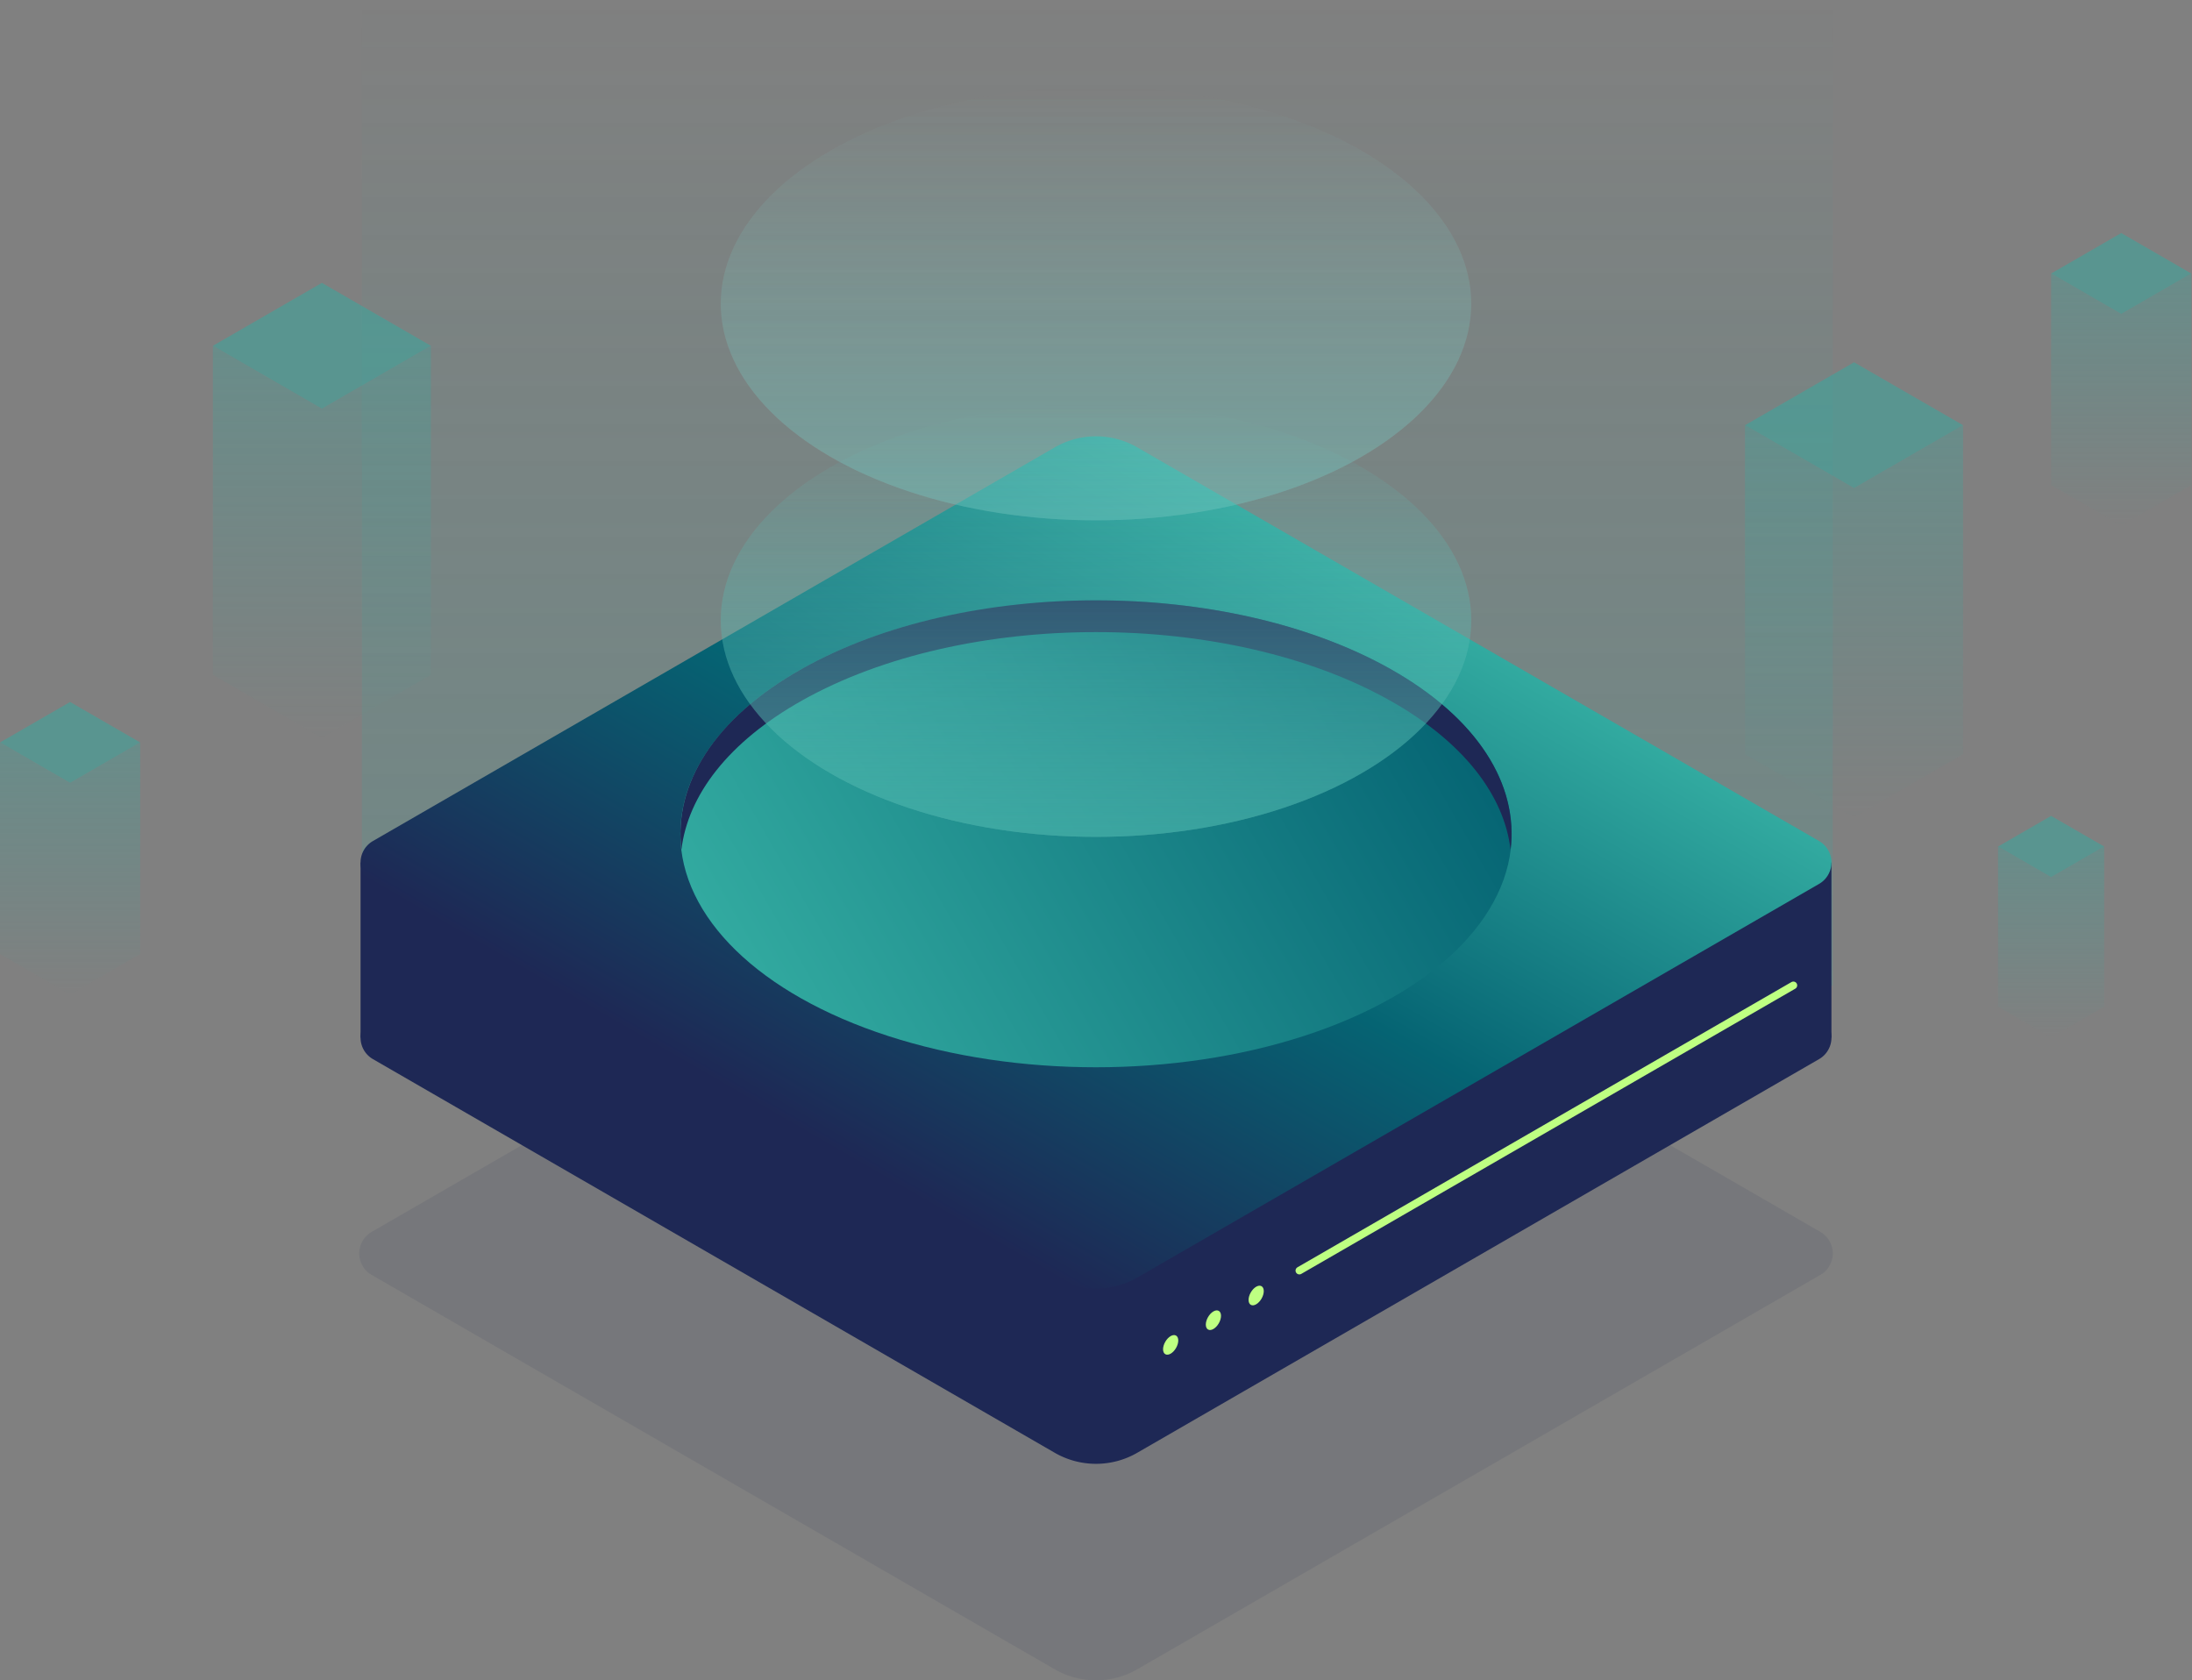<svg xmlns="http://www.w3.org/2000/svg" xmlns:xlink="http://www.w3.org/1999/xlink" viewBox="0 0 574 440"><rect x="0" y="0" width="574" height="440" fill="#808080" stroke="none"/><defs><linearGradient id="a" x1="84.291" y1="193.188" x2="84.291" y2="90.553" gradientUnits="userSpaceOnUse"><stop offset="0" stop-color="#32aaa0" stop-opacity="0"/><stop offset="0.609" stop-color="#32aaa0" stop-opacity="0.625"/><stop offset="1" stop-color="#32aaa0"/></linearGradient><linearGradient id="b" x1="485.502" y1="213.983" x2="485.502" y2="111.348" xlink:href="#a"/><linearGradient id="c" x1="555.465" y1="137.613" x2="555.465" y2="71.625" xlink:href="#a"/><linearGradient id="d" x1="537.11" y1="271.63" x2="537.11" y2="221.668" xlink:href="#a"/><linearGradient id="e" x1="18.355" y1="260.404" x2="18.355" y2="194.415" xlink:href="#a"/><linearGradient id="f" x1="287.351" y1="0" x2="287.351" y2="258.081" xlink:href="#a"/><linearGradient id="g" x1="336.767" y1="139.642" x2="237.233" y2="312.041" gradientUnits="userSpaceOnUse"><stop offset="0" stop-color="#30a89e"/><stop offset="0" stop-color="#32aaa0"/><stop offset="0.5" stop-color="#056473"/><stop offset="1" stop-color="#1e2855"/></linearGradient><linearGradient id="h" x1="201.161" y1="267.892" x2="372.839" y2="168.774" gradientUnits="userSpaceOnUse"><stop offset="0" stop-color="#32aaa0"/><stop offset="1" stop-color="#056473"/></linearGradient><linearGradient id="i" x1="287" y1="219.136" x2="287" y2="105.673" gradientUnits="userSpaceOnUse"><stop offset="0" stop-color="#fff"/><stop offset="1" stop-color="#fff" stop-opacity="0"/></linearGradient><linearGradient id="j" x1="287" y1="105.673" x2="287" y2="219.136" xlink:href="#a"/><linearGradient id="k" x1="287" y1="136.252" x2="287" y2="22.788" xlink:href="#i"/><linearGradient id="l" x1="287" y1="22.788" x2="287" y2="136.252" xlink:href="#a"/></defs><title>header_storageserver</title><path d="M476.688,333.832,297.824,437.1a21.645,21.645,0,0,1-21.649,0L97.312,333.833a6.5,6.5,0,0,1,0-11.25L276.176,219.316a21.65,21.65,0,0,1,21.649,0L476.688,322.583A6.494,6.494,0,0,1,476.688,333.832Z" style="fill:#1e2855;opacity:0.1"/><g style="opacity:0.5"><polygon points="55.743 90.553 84.291 107.036 112.839 90.554 84.291 74.071 55.743 90.553" style="fill:#32aaa0"/><polygon points="84.291 107.036 55.743 90.553 55.743 176.706 84.291 193.188 112.839 176.706 112.839 90.553 84.291 107.036" style="opacity:0.6;fill:url(#a)"/></g><g style="opacity:0.5"><polygon points="456.954 111.348 485.502 127.831 514.05 111.348 485.502 94.866 456.954 111.348" style="fill:#32aaa0"/><polygon points="485.502 127.831 456.954 111.348 456.954 197.5 485.502 213.983 514.05 197.5 514.05 111.348 485.502 127.831" style="opacity:0.6;fill:url(#b)"/></g><g style="opacity:0.5"><polygon points="537.11 71.625 555.465 82.222 573.82 71.625 555.465 61.028 537.11 71.625" style="fill:#32aaa0"/><polygon points="555.465 82.222 537.11 71.625 537.11 127.016 555.465 137.613 573.82 127.016 573.82 71.625 555.465 82.222" style="opacity:0.6;fill:url(#c)"/></g><g style="opacity:0.5"><polygon points="523.213 221.668 537.11 229.692 551.007 221.668 537.11 213.645 523.213 221.668" style="fill:#32aaa0"/><polygon points="537.11 229.692 523.213 221.668 523.213 263.607 537.11 271.63 551.007 263.607 551.007 221.668 537.11 229.692" style="opacity:0.6;fill:url(#d)"/></g><g style="opacity:0.5"><polygon points="0 194.415 18.355 205.012 36.71 194.415 18.355 183.818 0 194.415" style="fill:#32aaa0"/><polygon points="18.355 205.012 0 194.415 0 249.806 18.355 260.404 36.71 249.806 36.71 194.415 18.355 205.012" style="opacity:0.6;fill:url(#e)"/></g><rect x="94.765" width="385.171" height="258.081" style="opacity:0.2;fill:url(#f)"/><rect x="416.263" y="225.842" width="63.323" height="45.876" style="fill:#1e2855"/><rect x="94.414" y="225.842" width="63.323" height="45.876" style="fill:#1e2855"/><path d="M476.344,277.333,297.805,380.412a21.613,21.613,0,0,1-21.611,0L97.656,277.333a6.483,6.483,0,0,1,0-11.229l186.1-107.446a6.483,6.483,0,0,1,6.483,0L476.344,266.1A6.484,6.484,0,0,1,476.344,277.333Z" style="fill:#1e2855"/><path d="M476.344,231.456,297.805,334.535a21.608,21.608,0,0,1-21.611,0L97.656,231.457a6.484,6.484,0,0,1,0-11.23L276.2,117.148a21.613,21.613,0,0,1,21.611,0L476.344,220.227A6.483,6.483,0,0,1,476.344,231.456Z" style="fill:url(#g)"/><line x1="469.615" y1="258.022" x2="340.252" y2="332.71" style="fill:none;stroke:#beff82;stroke-linecap:round;stroke-miterlimit:10;stroke-width:2px"/><ellipse cx="306.553" cy="352.165" rx="2.816" ry="1.626" transform="translate(-151.708 441.562) rotate(-60)" style="fill:#beff82"/><ellipse cx="317.748" cy="345.702" rx="2.816" ry="1.626" transform="translate(-140.513 448.025) rotate(-60)" style="fill:#beff82"/><ellipse cx="328.943" cy="339.239" rx="2.816" ry="1.626" transform="translate(-129.319 454.489) rotate(-60)" style="fill:#beff82"/><ellipse cx="287" cy="218.333" rx="108.848" ry="61.135" style="fill:url(#h)"/><path d="M210.033,183.422c42.508-23.875,111.427-23.875,153.934,0,19.369,10.879,29.882,24.838,31.6,39.07,2.052-17-8.462-34.391-31.6-47.387-42.507-23.874-111.426-23.874-153.934,0-23.138,13-33.652,30.386-31.6,47.387C180.151,208.26,190.664,194.3,210.033,183.422Z" style="fill:#1e2855"/><ellipse cx="287" cy="162.404" rx="98.262" ry="56.732" style="opacity:0.2;fill:url(#i)"/><ellipse cx="287" cy="162.404" rx="98.262" ry="56.732" style="opacity:0.6;fill:url(#j)"/><ellipse cx="287" cy="79.52" rx="98.262" ry="56.732" style="opacity:0.2;fill:url(#k)"/><ellipse cx="287" cy="79.52" rx="98.262" ry="56.732" style="opacity:0.3;fill:url(#l)"/></svg>
